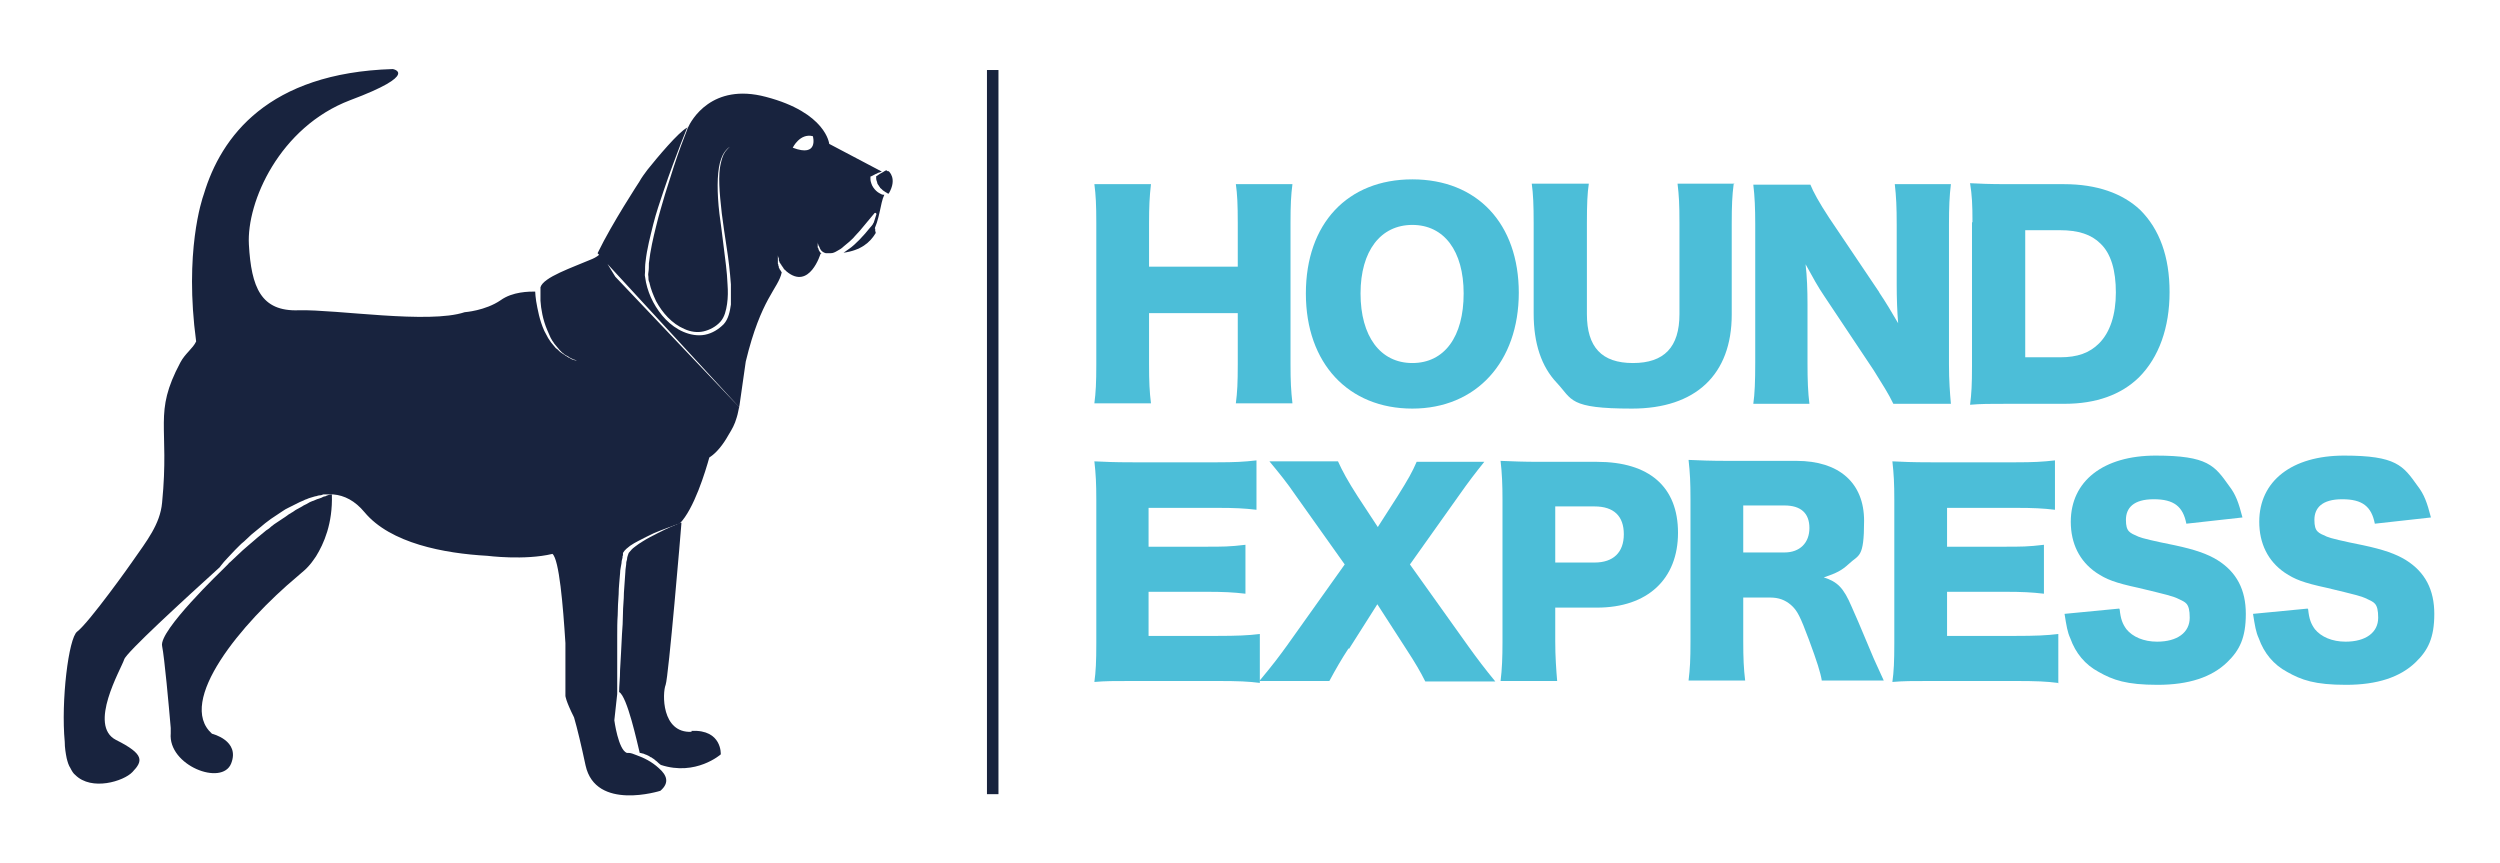 <svg xmlns="http://www.w3.org/2000/svg" id="Capa_1" viewBox="0 0 521.3 180"><defs><style>      .st0 {        fill: #4cbed8;      }      .st1 {        fill: #18233e;      }    </style></defs><g><path class="st1" d="M182.4,47.7c0-.3,0-.7,0-1,0-.2,0-.5.1-.7,0,0,0,.1-.1.2-.3.4-.6.9-1,1.3-.3.4-.7.8-1,1.2-.4.4-.7.8-1.1,1.2-.8.8-1.5,1.5-2.4,2.1-.3.2-.7.5-1,.7,3.6-.5,5.5-2.1,6.7-4.1,0-.1,0-.3-.1-.4,0-.2,0-.3,0-.5Z"></path><path class="st1" d="M185.1,35.7l-.3-.2c-.2.1-.4.2-.7.4-.4.2-.9.5-1.3.8,0,0-.1,0-.1.1,0,0,0,0,0,0h0s0,0,0,0h0c0,.1,0,.1,0,.2,0,0,0,0,0,.2,0,.3.1.5.2.8,0,.3.2.5.4.8,0,.1.2.2.2.3,0,.1.2.2.3.3.2.2.4.4.6.5,0,0,.2.1.3.2.1,0,.2.1.3.2,0,0,.2,0,.3.1,1.9-3.2,0-4.7,0-4.7Z"></path><path class="st1" d="M144.2,152.6c-6.3.3-6.1-8.1-5.4-9.8.6-1.6,3.2-32.3,3.3-33.8,0,0-.2,0-.2,0-1.2.5-2.9,1.2-4.8,2.2-1,.5-2,1-3.1,1.7-.5.3-1.1.7-1.6,1.1-.3.2-.5.4-.7.6-.2.2-.4.5-.6.7-.1.2-.2.6-.3.9,0,.3-.1.7-.2,1,0,.7-.2,1.4-.2,2.1-.1,1.4-.2,2.9-.3,4.3,0,1.5-.2,2.9-.2,4.4,0,1.4-.1,2.9-.2,4.2-.1,2.7-.3,5.3-.4,7.5,0,1.8-.2,3.3-.2,4.6,1.7.9,3.8,10.7,4.3,12.7.1,0,.3,0,.5.1.3,0,.5.2.9.3.3.1.6.3.9.5.2,0,.3.2.5.3.1,0,.3.2.4.3.3.2.5.4.7.6.2.2.4.3.5.4,0,0,0,0,0,0,7.3,2.4,12.5-2.2,12.5-2.2,0,0,.3-5.2-6.1-4.9Z"></path><path class="st1" d="M154.6,85.4,128.3,57.7,125.3,52.8c-.5.5-1.1.9-1.8,1.2-4.2,1.8-10.2,3.8-10.8,5.9,0,0,0,0,0,.1,0,.1,0,.3,0,.6,0,.5,0,1.2,0,2.1.1,1.7.5,4,1.4,6.1.2.5.5,1.1.7,1.6.1.2.3.5.4.7.2.2.3.5.5.7.2.2.3.4.5.6.2.2.3.4.5.6.2.2.3.3.5.5.2.1.4.3.5.4.2.1.3.2.5.3.2,0,.3.2.5.3.3.2.6.3.8.4.5.2.8.3.8.3,0,0-.3,0-.8-.2-.2,0-.5-.2-.8-.4-.2,0-.3-.2-.5-.3-.2,0-.3-.2-.5-.3-.2-.1-.4-.3-.6-.4-.2-.1-.4-.3-.6-.5-.2-.2-.4-.4-.6-.5-.2-.2-.3-.4-.5-.6s-.3-.4-.5-.6l-.6-.9c-.3-.5-.5-1-.8-1.5-1-2.2-1.4-4.5-1.7-6.2-.1-.8-.2-1.5-.2-2-1.3,0-4.7,0-7.2,1.8-3.2,2.2-7.5,2.5-7.5,2.5-7.5,2.5-26.7-.6-34.6-.4-7.9.3-9.9-4.8-10.4-13.7-.5-8.9,6.4-24.5,21.1-30.1,14.7-5.5,8.9-6.5,8.9-6.5-26,.8-35.8,14.1-39.4,26.1-.4,1.1-4.1,12.1-1.6,30.7-.7,1.5-2.3,2.5-3.3,4.4-5.7,10.7-2.2,13-3.8,29.2-.4,4.5-3.2,8-6.2,12.3-.1.2-9,12.7-11.5,14.6-1.8,1.3-3.4,14.5-2.6,23,0,1.2.2,2.4.4,3.4.2.8.4,1.5.8,2.1.3.6.6,1.1,1,1.4h0c3.4,3.4,10.1,1.3,11.9-.6,2.2-2.3,2.6-3.7-3.4-6.7-5.9-3,1-14.7,1.7-16.8.4-1.4,12.4-12.4,19.9-19.2.1-.1.2-.3.3-.4.4-.5.8-1,1.3-1.5.5-.5,1-1.1,1.6-1.7.3-.3.6-.6.9-.9.3-.3.6-.6,1-.9.7-.6,1.3-1.3,2.1-1.9.4-.3.7-.6,1.1-.9l.6-.5.6-.5c.4-.3.8-.6,1.2-.9.2-.1.4-.3.6-.4.2-.1.4-.3.6-.4.4-.3.8-.5,1.2-.8.4-.3.8-.5,1.2-.7.2-.1.4-.2.6-.3.2-.1.4-.2.6-.3.4-.2.8-.4,1.2-.6.4-.2.8-.3,1.1-.5.4-.1.7-.3,1.1-.4.4-.1.7-.2,1-.3.3,0,.6-.2.9-.2.3,0,.6-.1.8-.2.1,0,.3,0,.4,0,.1,0,.2,0,.3,0,.4,0,.7,0,1,0h0c0,0,.1,0,.2,0,.1,0,.2,0,.2,0h0c2.3.2,4.5,1.3,6.5,3.7,5.4,6.5,16.6,8.6,25.6,9.1h0s7.8,1,13.6-.4c1.4,1.2,2.2,10.7,2.7,18.6v11s0,.9,1.8,4.5c.7,2.4,1.5,5.8,2.4,10,2.1,9.6,15.6,5.3,15.6,5.3,2-1.7,1.3-3.3-.3-4.7,0,0,0,0,0,0-1.5-1.4-3.2-2.2-4.6-2.7,0,0,0,0,0,0-.7-.3-1.3-.5-1.7-.5-.3,0-.4,0-.4,0-1.8-.7-2.6-6.8-2.6-6.8l.6-5.5c0-1.2,0-2.8,0-4.6,0-1.1,0-2.3,0-3.6,0-1.3,0-2.6,0-4,0-1.4,0-2.8.1-4.2,0-1.4.1-2.9.2-4.4,0-1.5.2-2.9.3-4.4,0-.7.2-1.4.3-2.1,0-.4.1-.7.2-1.1,0-.2,0-.4.1-.5,0,0,0-.2,0-.3h0c0-.1,0-.2,0-.2h0s0,0,0,0c.4-.7,1-1.1,1.5-1.5.6-.4,1.1-.7,1.7-1,1.1-.6,2.2-1.1,3.2-1.6,1-.4,1.9-.8,2.8-1.1.8-.3,1.6-.6,2.2-.8.1,0,.3-.1.4-.1,3-3,5.4-10.9,6.2-13.8,1.6-1,3-2.9,4-4.7.8-1.3,1.3-2.2,1.7-3.6h0c.3-.9.4-1.8.6-2.6l1.3-9.1c3.2-13.3,6.8-15.2,7.5-18.6,0,0,0,0,0,0,0,0-.1-.2-.2-.3,0-.1-.1-.2-.2-.3,0-.1-.1-.2-.2-.4,0-.1,0-.3-.1-.4,0-.1,0-.3-.1-.4,0-.1,0-.3,0-.4,0-.1,0-.2,0-.4,0-.1,0-.2,0-.3,0-.4,0-.7,0-.7,0,0,0,.3.2.7,0,0,0,.2,0,.3,0,.1,0,.2.1.3,0,.1,0,.2.2.4,0,.1.1.2.2.3,0,.1.1.2.2.3,0,.1.1.2.2.3,0,.1.1.2.2.3,0,0,.1.2.2.2,0,0,.1.1.2.2,0,0,0,0,.1.1,0,0,0,0,0,0,0,0,0,0,0,0h0s0,0,0,0c4.8,4,7.1-3.7,7.1-3.7,0,0,.1,0,.2,0,0,0-.2-.2-.3-.3-.1-.2-.2-.3-.3-.5,0-.2-.1-.4-.2-.5,0-.2,0-.4,0-.6,0-.2,0-.4,0-.6,0,.2,0,.4.1.5,0,.2.1.4.2.5.1.3.3.7.5.9.2.2.5.4.9.5,0,0,0,0,.1,0,.2,0,.5,0,.7,0,0,0,.1,0,.2,0,0,0,0,0,0,0h0c.5,0,.9-.2,1.4-.5.4-.2.9-.5,1.3-.9.4-.3.8-.7,1.2-1,.4-.4.8-.7,1.1-1.1.4-.4.7-.8,1.1-1.2.3-.4.7-.8,1-1.2.3-.4.7-.8,1-1.2.3-.4.7-.8,1-1.2h0c0-.1.3-.2.4,0,0,0,.1.2,0,.3-.2.6-.4,1.3-.6,1.9,0,.3-.2.7-.2,1,0,.2,0,.3,0,.5,0,.1,0,.3,0,.4,1.6-2.8,1.6-6.2,2.5-8,0,0-.2,0-.3,0-.2,0-.5-.2-.7-.3-.2-.1-.5-.3-.7-.5-.2-.2-.4-.4-.6-.7-.2-.3-.3-.5-.4-.8-.1-.3-.2-.6-.2-1,0-.1,0-.5,0-.5h0s0,0,0,0h0s0,0,0,0h0s0,0,0,0c0,0,0,0,.1,0,0,0,.1-.1.2-.1.5-.3,1-.5,1.4-.7.2,0,.5-.2.7-.2l-11-5.8s-.6-6.5-13.2-9.8c-11.3-3-15.6,4.9-16.3,6.5,0,0-.5,1.4-1.4,3.7-.9,2.4-2,5.8-3.3,10-.6,2.1-1.3,4.3-1.9,6.8-.6,2.4-1.2,5-1.5,7.7,0,.6,0,1.3-.1,1.9s0,.6,0,.9c0,.5,0,.8.2,1.2.3,1.4.8,2.6,1.4,3.9,1.3,2.4,3.3,4.7,5.9,5.8,1.3.6,2.7.8,4,.5,1.3-.3,2.6-1,3.5-2,.9-1,1.2-2.4,1.4-3.7.2-1.4.2-2.7.1-4.1-.1-2.7-.5-5.3-.8-7.8-.3-2.5-.6-4.8-.9-7-.5-4.3-.5-8.1.1-10.5.3-1.2.8-2.2,1.3-2.7.4-.5.8-.7.8-.7,0,0-.3.2-.7.7-.5.5-.9,1.4-1.2,2.7-.6,2.5-.3,6.1.2,10.5.3,2.2.6,4.5,1,7,.4,2.5.7,5.1.9,7.8,0,1.4,0,2.8,0,4.2-.2,1.4-.5,3-1.5,4.1-1.1,1.1-2.4,1.9-3.9,2.2-1.5.3-3.1,0-4.5-.6-2.8-1.2-4.9-3.6-6.3-6.2-.7-1.3-1.2-2.7-1.5-4.1-.1-.4-.1-.8-.2-1.2s0-.6,0-1c0-.7,0-1.4.1-2.1.3-2.8,1-5.3,1.6-7.8.6-2.4,1.4-4.7,2.1-6.8,1.4-4.2,2.7-7.5,3.6-9.9.9-2.2,1.4-3.6,1.5-3.7,0,.2-.1.2-.1.2-1.8.9-6.3,6.3-8.3,8.8-.6.8-1.2,1.6-1.7,2.5,0,0-5.7,8.7-8.6,14.7,0,0,0,0-.1.2ZM165.3,30.8s1.5-3.1,4.2-2.4c0,0,1.3,4.5-4.2,2.4Z"></path><path class="st1" d="M68.2,103.4c-.1,0-.2,0-.4.1-.2,0-.5.1-.8.3-.3.1-.6.2-.9.3-.3.1-.6.3-1,.4-.3.1-.7.3-1,.5-.3.2-.7.3-1.1.6-.4.2-.7.4-1.1.6-.4.2-.7.5-1.1.7-.4.2-.8.5-1.2.8-.4.3-.8.5-1.2.8-.2.1-.4.3-.6.4-.2.1-.4.3-.6.4-.4.3-.8.6-1.1.9l-.6.4-.6.5c-.4.3-.7.6-1.1.9-.7.6-1.4,1.2-2.1,1.8-.7.6-1.4,1.2-2,1.8-.6.6-1.2,1.1-1.7,1.6-.1.1-.3.2-.4.4-.1.1-.2.2-.4.4-.2.2-.3.3-.4.4-.5.5-13.7,13.1-13,16.3.5,2.5,1.4,12.4,1.8,17.1,0,.7,0,1.1,0,1.1-.6,6.7,10.7,11.1,12.6,6.3,1.9-4.8-4-6.2-4-6.2-7.5-6.7,6.2-23.1,17.8-32.8.5-.4,1-.9,1.5-1.3,0,0,.6-.5,1.4-1.5.4-.5.7-1,1-1.4,1.6-2.6,3.5-6.8,3.3-12.9-.2,0-.5,0-.9.2-.1,0-.2,0-.3,0Z"></path></g><rect class="st1" x="205.8" y="14.6" width="2.4" height="151"></rect><g><path class="st0" d="M269.5,38.4c-.3,2.3-.4,4.3-.4,8.1v29.5c0,3.6.1,5.4.4,8.1h-11.8c.3-2.3.4-4.3.4-8.1v-10.7h-18.5v10.7c0,3.6.1,5.7.4,8.1h-11.8c.3-2.3.4-4.3.4-8.1v-29.5c0-3.8-.1-5.8-.4-8.1h11.8c-.3,2.6-.4,4.7-.4,8.1v9.1h18.5v-9.1c0-3.8-.1-6-.4-8.1h11.8Z"></path><path class="st0" d="M316.7,61c0,14.5-8.9,24.2-22.2,24.2s-22.2-9.4-22.2-24,8.7-23.8,22.2-23.8,22.2,9.2,22.2,23.7ZM305.2,61.2c0-8.9-4.1-14.3-10.7-14.3s-10.8,5.4-10.8,14.3,4.1,14.5,10.8,14.5,10.7-5.5,10.7-14.5Z"></path><path class="st0" d="M361.5,38.4c-.3,2.4-.4,4.3-.4,8.3v18.9c0,12.5-7.5,19.6-20.8,19.6s-12.4-1.9-15.7-5.4c-3.2-3.4-4.8-8.2-4.8-14.4v-18.8c0-3.8-.1-6.2-.4-8.3h11.9c-.3,2-.4,4.2-.4,8.3v18.9c0,6.9,3.1,10.2,9.6,10.2s9.7-3.3,9.7-10.2v-18.9c0-4.1-.1-5.8-.4-8.3h11.9Z"></path><path class="st0" d="M391.8,60.9c1.6,2.4,2.6,4.1,4,6.5-.2-2.5-.3-5.1-.3-8.1v-12.5c0-3.6-.1-5.8-.4-8.4h11.7c-.3,2.5-.4,4.8-.4,8.4v29.2c0,3.4.2,5.9.4,8.2h-12c-1-2.1-2.3-4.1-4.1-7l-10.2-15.3c-1.5-2.2-2.4-3.9-4-6.8.3,2.5.4,5.5.4,8.2v12.3c0,3.8.1,6.2.4,8.6h-11.7c.3-2.1.4-4.6.4-8.6v-28.9c0-3.2-.1-5.7-.4-8.2h11.9c.6,1.5,1.8,3.7,3.9,6.9l10.5,15.6Z"></path><path class="st0" d="M411.3,46.3c0-3.7-.1-5.6-.5-8.1,2.2.1,3.6.2,8.1.2h11.5c6.8,0,12.2,1.9,15.9,5.4,4,4,6.1,9.7,6.1,17.1s-2.2,13.6-6.4,17.8c-3.7,3.6-8.9,5.5-15.5,5.5h-11.6c-4.2,0-5.8,0-8.1.2.3-2.4.4-4.2.4-8v-30ZM429.6,74.5c3.6,0,6.1-.9,8.1-2.9,2.3-2.3,3.5-6,3.5-10.6s-1-8.1-3.2-10.2c-1.9-1.9-4.6-2.8-8.5-2.8h-7.2v26.5h7.4Z"></path><path class="st0" d="M262.7,142.4c-2.4-.3-4.3-.4-9.1-.4h-17.3c-4.2,0-5.7,0-8.1.2.3-2.2.4-4.2.4-8v-30c0-3.4-.1-5.3-.4-8,2.3.1,3.8.2,8.1.2h17.5c3.7,0,5.6-.1,8.2-.4v10.3c-2.5-.3-4.5-.4-8.2-.4h-14.3v8.1h11.9c3.6,0,5,0,8.3-.4v10.2c-2.6-.3-4.5-.4-8.3-.4h-11.9v9.2h14.2c4.2,0,6.6-.1,9-.4v10.3Z"></path><path class="st0" d="M281.2,135.2c-1.5,2.3-2.6,4.2-4,6.8h-14.6c3-3.6,4.1-5.1,5.7-7.3l12.1-17-10.3-14.5c-1.7-2.5-3.4-4.6-5.4-7h14.3c.9,2,2.1,4.2,4.1,7.3l4.2,6.4,4.1-6.4c2.2-3.5,3.1-5.1,4-7.2h14.1c-2,2.5-3.3,4.2-5.2,6.9l-10.3,14.5,12.2,17.1c1.8,2.5,3.3,4.5,5.6,7.3h-14.6c-1-2-2.1-3.9-4-6.8l-6-9.3-5.9,9.3Z"></path><path class="st0" d="M312.9,142c.3-2.4.4-4.9.4-8.1v-29.8c0-3-.1-5.4-.4-8,2.6.1,4.6.2,8.1.2h12c10.9,0,16.9,5.2,16.9,14.8s-6.3,15.6-16.9,15.6h-8.7v7c0,3.2.2,5.9.4,8.3h-11.8ZM332.5,117.3c3.9,0,6.1-2.1,6.1-5.9s-2.1-5.8-6.1-5.8h-8.2v11.7h8.2Z"></path><path class="st0" d="M379.9,142c-.3-1.8-1-4-2.7-8.6-1.8-4.8-2.4-6.1-3.8-7.3-1.2-1-2.5-1.5-4.3-1.5h-5.6v9c0,3.7.1,5.8.4,8.3h-11.8c.3-2.5.4-4.2.4-8.3v-29.6c0-3.4-.1-5.4-.4-8.1,2.4.1,4.5.2,8.2.2h14.3c8.9,0,14.1,4.6,14.1,12.5s-1.1,7-3.2,9c-1.4,1.3-2.5,1.9-5.2,2.8,2.8.9,4.1,2.1,5.8,6.1.8,1.8,1.6,3.6,4.1,9.6.6,1.5,1.3,2.9,2.6,5.8h-12.9ZM372.1,115.2c3.2,0,5.2-2,5.2-5.1s-1.8-4.7-5.2-4.7h-8.6v9.8h8.6Z"></path><path class="st0" d="M429.1,142.4c-2.4-.3-4.3-.4-9.1-.4h-17.3c-4.2,0-5.7,0-8.1.2.3-2.2.4-4.2.4-8v-30c0-3.4-.1-5.3-.4-8,2.3.1,3.8.2,8.1.2h17.6c3.7,0,5.6-.1,8.2-.4v10.3c-2.5-.3-4.5-.4-8.2-.4h-14.3v8.1h11.9c3.6,0,5,0,8.3-.4v10.2c-2.6-.3-4.5-.4-8.3-.4h-11.9v9.2h14.2c4.2,0,6.6-.1,9-.4v10.3Z"></path><path class="st0" d="M442,127.1c.2,2,.6,3,1.4,4.1,1.3,1.6,3.6,2.6,6.4,2.6,4.2,0,6.8-1.9,6.8-5s-.9-3.2-2.3-3.9c-1.2-.6-2.5-.9-8.3-2.3-5.1-1.1-6.8-1.8-8.9-3.2-3.5-2.4-5.3-6.1-5.3-10.6,0-8.5,6.8-13.8,17.7-13.8s12.3,2.1,15.3,6.3c1.4,1.8,2,3.5,2.8,6.6l-11.7,1.3c-.7-3.6-2.6-5.1-6.8-5.1s-5.8,1.8-5.8,4.3.8,2.7,2.6,3.5q1.1.5,7.6,1.8c4.2.9,6.8,1.8,8.9,3.1,4,2.5,5.9,6.2,5.9,11.2s-1.3,7.6-3.9,10.1c-3.2,3.1-8,4.7-14.5,4.7s-9.3-1-12.3-2.7c-2.8-1.5-4.8-3.9-5.9-7-.6-1.3-.8-2.6-1.2-5.1l11.4-1.1Z"></path><path class="st0" d="M481.3,127.1c.2,2,.6,3,1.4,4.1,1.3,1.6,3.6,2.6,6.4,2.6,4.2,0,6.8-1.9,6.8-5s-.9-3.2-2.3-3.9c-1.2-.6-2.5-.9-8.3-2.3-5.1-1.1-6.8-1.8-8.9-3.2-3.5-2.4-5.3-6.1-5.3-10.6,0-8.5,6.8-13.8,17.7-13.8s12.3,2.1,15.3,6.3c1.4,1.8,2,3.5,2.8,6.6l-11.7,1.3c-.7-3.6-2.6-5.1-6.8-5.1s-5.8,1.8-5.8,4.3.8,2.7,2.6,3.5q1.1.5,7.6,1.8c4.2.9,6.8,1.8,8.9,3.1,4,2.5,5.9,6.2,5.9,11.2s-1.3,7.6-3.9,10.1c-3.2,3.1-8,4.7-14.5,4.7s-9.3-1-12.3-2.7c-2.8-1.5-4.8-3.9-5.9-7-.6-1.3-.8-2.6-1.2-5.1l11.4-1.1Z"></path></g></svg>
